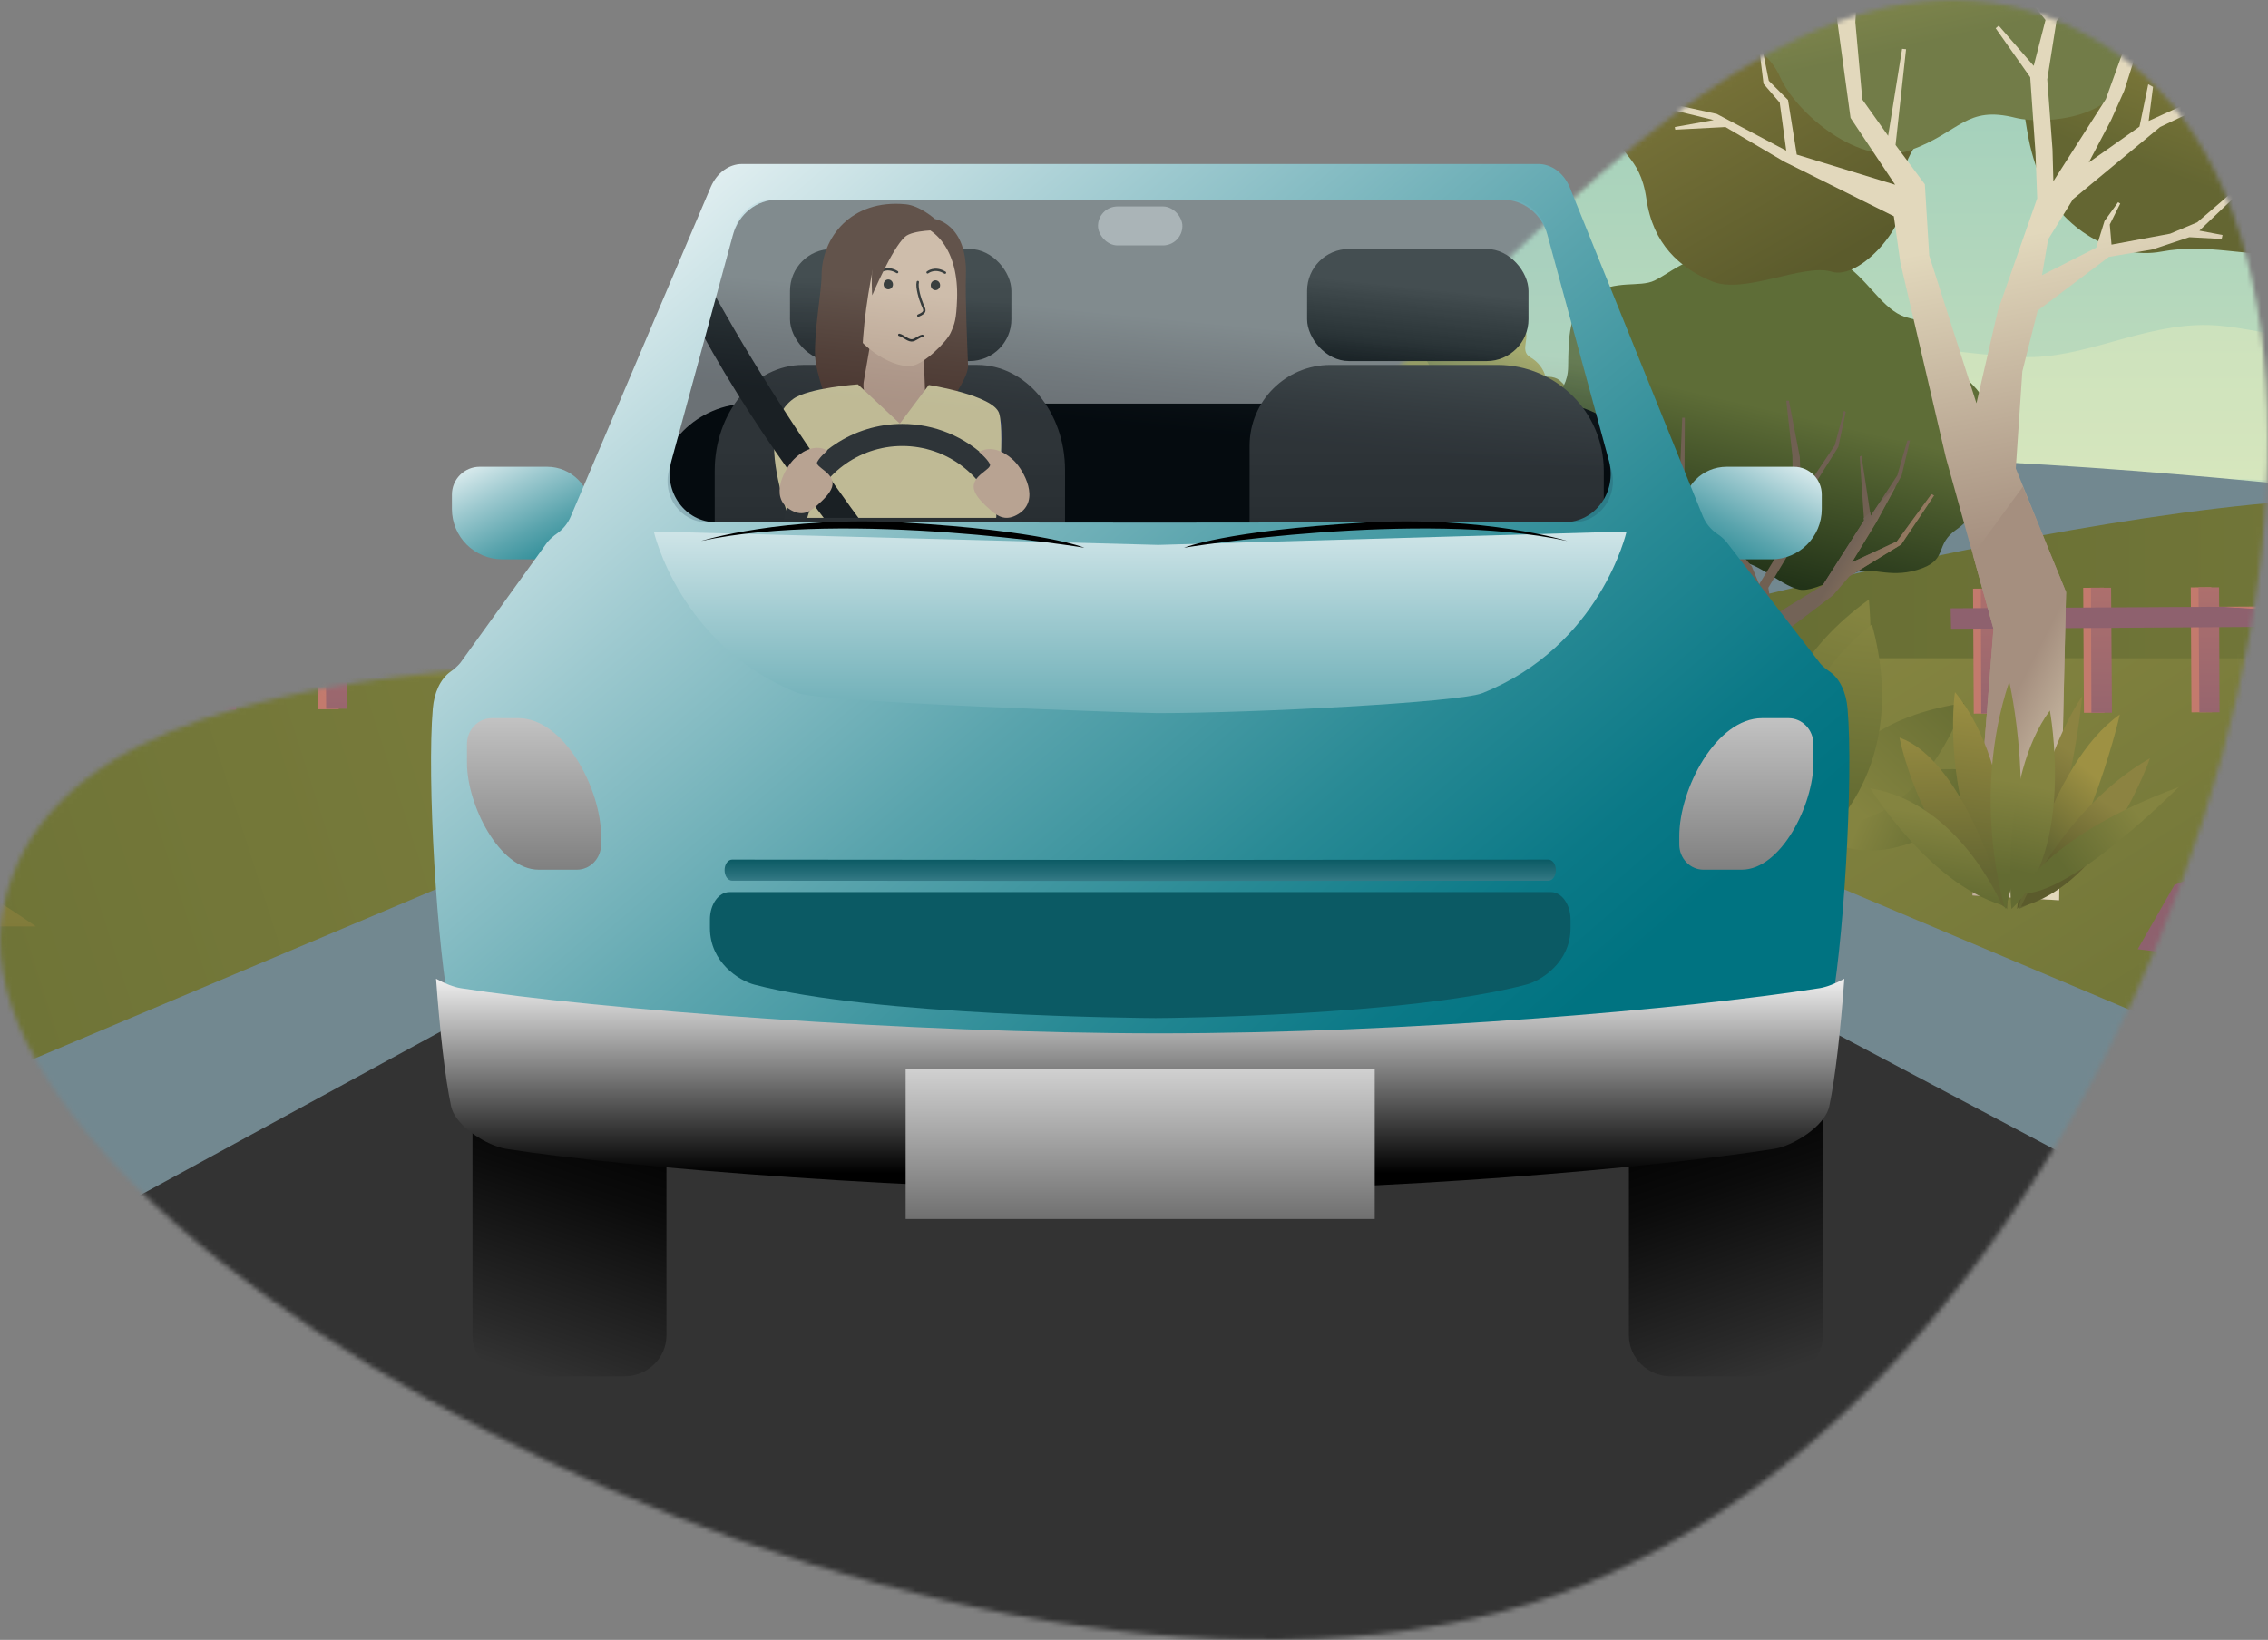 <?xml version="1.0" encoding="UTF-8"?>
<svg width="484px" height="350px" viewBox="0 0 484 350" version="1.1" xmlns="http://www.w3.org/2000/svg" xmlns:xlink="http://www.w3.org/1999/xlink">
    <rect x="0" y="0" width="484" height="350" fill="#808080" stroke="none"/>
    <!-- Generator: Sketch 53.2 (72643) - https://sketchapp.com -->
    <title>Driver Hero</title>
    <desc>Created with Sketch.</desc>
    <defs>
        <path d="M450.443,10.534 C527.732,61.378 463.647,287.085 338.466,338.011 C213.285,388.937 -14.568,265.592 0.733,193.585 C16.035,121.578 181.398,150.62 236.272,129.459 C291.145,108.297 373.154,-40.311 450.443,10.534 Z" id="path-1"></path>
        <linearGradient x1="50.002%" y1="86.656%" x2="50.002%" y2="-2.907%" id="linearGradient-3">
            <stop stop-color="#FDF6BE" offset="0.541%"></stop>
            <stop stop-color="#65B6BA" offset="100%"></stop>
        </linearGradient>
        <linearGradient x1="49.904%" y1="49.338%" x2="50.117%" y2="51.473%" id="linearGradient-4">
            <stop stop-color="#FDF6BE" offset="0.541%"></stop>
            <stop stop-color="#65B6BA" offset="100%"></stop>
        </linearGradient>
        <linearGradient x1="49.389%" y1="48.848%" x2="50.436%" y2="51.011%" id="linearGradient-5">
            <stop stop-color="#FDF6BE" offset="0.541%"></stop>
            <stop stop-color="#65B6BA" offset="100%"></stop>
        </linearGradient>
        <linearGradient x1="54.541%" y1="45.629%" x2="51.545%" y2="48.825%" id="linearGradient-6">
            <stop stop-color="#D4FFF2" offset="0.541%"></stop>
            <stop stop-color="#728890" offset="100%"></stop>
        </linearGradient>
        <linearGradient x1="0.009%" y1="49.997%" x2="100.012%" y2="49.997%" id="linearGradient-7">
            <stop stop-color="#636B32" offset="0.541%"></stop>
            <stop stop-color="#848440" offset="100%"></stop>
        </linearGradient>
        <linearGradient x1="25.394%" y1="47.305%" x2="115.605%" y2="35.175%" id="linearGradient-8">
            <stop stop-color="#636B32" offset="0.541%"></stop>
            <stop stop-color="#848440" offset="100%"></stop>
        </linearGradient>
        <linearGradient x1="58.17%" y1="50.104%" x2="11.972%" y2="19.271%" id="linearGradient-9">
            <stop stop-color="#636B32" offset="0.541%"></stop>
            <stop stop-color="#848440" offset="100%"></stop>
        </linearGradient>
        <linearGradient x1="-0.015%" y1="49.983%" x2="99.989%" y2="49.983%" id="linearGradient-10">
            <stop stop-color="#636B32" offset="0.541%"></stop>
            <stop stop-color="#848440" offset="100%"></stop>
        </linearGradient>
        <linearGradient x1="49.857%" y1="136.536%" x2="50.236%" y2="-98.951%" id="linearGradient-11">
            <stop stop-color="#8E616E" offset="0%"></stop>
            <stop stop-color="#C37A6D" offset="100%"></stop>
        </linearGradient>
        <linearGradient x1="49.86%" y1="138.079%" x2="50.238%" y2="-97.408%" id="linearGradient-12">
            <stop stop-color="#8E616E" offset="0%"></stop>
            <stop stop-color="#C37A6D" offset="100%"></stop>
        </linearGradient>
        <linearGradient x1="49.873%" y1="139.253%" x2="50.251%" y2="-96.235%" id="linearGradient-13">
            <stop stop-color="#8E616E" offset="0%"></stop>
            <stop stop-color="#C37A6D" offset="100%"></stop>
        </linearGradient>
        <linearGradient x1="49.716%" y1="50.143%" x2="50.801%" y2="49.613%" id="linearGradient-14">
            <stop stop-color="#8E616E" offset="0%"></stop>
            <stop stop-color="#C37A6D" offset="100%"></stop>
        </linearGradient>
        <linearGradient x1="49.847%" y1="142.018%" x2="50.226%" y2="-93.469%" id="linearGradient-15">
            <stop stop-color="#8E616E" offset="0%"></stop>
            <stop stop-color="#C37A6D" offset="100%"></stop>
        </linearGradient>
        <linearGradient x1="49.85%" y1="143.561%" x2="50.228%" y2="-91.926%" id="linearGradient-16">
            <stop stop-color="#8E616E" offset="0%"></stop>
            <stop stop-color="#C37A6D" offset="100%"></stop>
        </linearGradient>
        <linearGradient x1="49.863%" y1="144.735%" x2="50.241%" y2="-90.753%" id="linearGradient-17">
            <stop stop-color="#8E616E" offset="0%"></stop>
            <stop stop-color="#C37A6D" offset="100%"></stop>
        </linearGradient>
        <linearGradient x1="49.833%" y1="146.278%" x2="50.219%" y2="-89.21%" id="linearGradient-18">
            <stop stop-color="#8E616E" offset="0%"></stop>
            <stop stop-color="#C37A6D" offset="100%"></stop>
        </linearGradient>
        <linearGradient x1="49.702%" y1="50.143%" x2="50.787%" y2="49.613%" id="linearGradient-19">
            <stop stop-color="#8E616E" offset="0%"></stop>
            <stop stop-color="#C37A6D" offset="100%"></stop>
        </linearGradient>
        <linearGradient x1="5.05050505e-05%" y1="49.972%" x2="100.035%" y2="49.972%" id="linearGradient-20">
            <stop stop-color="#646632" offset="1.081%"></stop>
            <stop stop-color="#9E9143" offset="100%"></stop>
        </linearGradient>
        <linearGradient x1="50.007%" y1="198.162%" x2="50.007%" y2="2.054%" id="linearGradient-21">
            <stop stop-color="#646632" offset="1.081%"></stop>
            <stop stop-color="#9E9143" offset="100%"></stop>
        </linearGradient>
        <linearGradient x1="38.265%" y1="65.758%" x2="76.623%" y2="26.625%" id="linearGradient-22">
            <stop stop-color="#646632" offset="1.081%"></stop>
            <stop stop-color="#9E9143" offset="100%"></stop>
        </linearGradient>
        <linearGradient x1="48.675%" y1="80.695%" x2="51.473%" y2="7.688%" id="linearGradient-23">
            <stop stop-color="#5B5B2C" offset="1.081%"></stop>
            <stop stop-color="#8C8341" offset="100%"></stop>
        </linearGradient>
        <linearGradient x1="43.285%" y1="98.256%" x2="53.085%" y2="10.879%" id="linearGradient-24">
            <stop stop-color="#636B32" offset="0.541%"></stop>
            <stop stop-color="#848440" offset="100%"></stop>
        </linearGradient>
        <linearGradient x1="50.276%" y1="87.946%" x2="49.927%" y2="0.717%" id="linearGradient-25">
            <stop stop-color="#A58F7F" offset="0.541%"></stop>
            <stop stop-color="#E2D8BC" offset="100%"></stop>
        </linearGradient>
        <linearGradient x1="-18.779%" y1="151.357%" x2="55.416%" y2="45.986%" id="linearGradient-26">
            <stop stop-color="#636B32" offset="0.541%"></stop>
            <stop stop-color="#848440" offset="100%"></stop>
        </linearGradient>
        <linearGradient x1="25.374%" y1="78.974%" x2="69.988%" y2="20.884%" id="linearGradient-27">
            <stop stop-color="#727C48" offset="0.541%"></stop>
            <stop stop-color="#ADA759" offset="100%"></stop>
        </linearGradient>
        <linearGradient x1="46.272%" y1="86.304%" x2="54.463%" y2="-12.721%" id="linearGradient-28">
            <stop stop-color="#727C48" offset="0.541%"></stop>
            <stop stop-color="#ADA759" offset="100%"></stop>
        </linearGradient>
        <linearGradient x1="-14.949%" y1="50.058%" x2="174.595%" y2="50.058%" id="linearGradient-29">
            <stop stop-color="#A58F7F" offset="0.541%"></stop>
            <stop stop-color="#E2D8BC" offset="100%"></stop>
        </linearGradient>
        <linearGradient x1="37.921%" y1="65.589%" x2="75.953%" y2="27.187%" id="linearGradient-30">
            <stop stop-color="#646632" offset="1.081%"></stop>
            <stop stop-color="#9E9143" offset="100%"></stop>
        </linearGradient>
        <linearGradient x1="48.312%" y1="80.959%" x2="51.11%" y2="8.287%" id="linearGradient-31">
            <stop stop-color="#5B5B2C" offset="1.081%"></stop>
            <stop stop-color="#8C8341" offset="100%"></stop>
        </linearGradient>
        <linearGradient x1="43.348%" y1="97.668%" x2="53.086%" y2="10.557%" id="linearGradient-32">
            <stop stop-color="#636B32" offset="0.541%"></stop>
            <stop stop-color="#848440" offset="100%"></stop>
        </linearGradient>
        <linearGradient x1="50.28%" y1="87.948%" x2="49.932%" y2="0.699%" id="linearGradient-33">
            <stop stop-color="#A58F7F" offset="0.541%"></stop>
            <stop stop-color="#E2D8BC" offset="100%"></stop>
        </linearGradient>
        <linearGradient x1="-18.999%" y1="152.507%" x2="55.336%" y2="46.696%" id="linearGradient-34">
            <stop stop-color="#636B32" offset="0.541%"></stop>
            <stop stop-color="#848440" offset="100%"></stop>
        </linearGradient>
        <linearGradient x1="25.599%" y1="78.794%" x2="70.078%" y2="21.333%" id="linearGradient-35">
            <stop stop-color="#727C48" offset="0.541%"></stop>
            <stop stop-color="#ADA759" offset="100%"></stop>
        </linearGradient>
        <linearGradient x1="46.156%" y1="85.972%" x2="54.35%" y2="-13.225%" id="linearGradient-36">
            <stop stop-color="#727C48" offset="0.541%"></stop>
            <stop stop-color="#ADA759" offset="100%"></stop>
        </linearGradient>
        <linearGradient x1="-14.69%" y1="49.988%" x2="173.545%" y2="49.988%" id="linearGradient-37">
            <stop stop-color="#A58F7F" offset="0.541%"></stop>
            <stop stop-color="#E2D8BC" offset="100%"></stop>
        </linearGradient>
        <linearGradient x1="50.054%" y1="55.479%" x2="64.063%" y2="41.331%" id="linearGradient-38">
            <stop stop-color="#8E616E" offset="0%"></stop>
            <stop stop-color="#C37A6D" offset="100%"></stop>
        </linearGradient>
        <linearGradient x1="41.007%" y1="59.335%" x2="80.859%" y2="18.641%" id="linearGradient-39">
            <stop stop-color="#8E616E" offset="0%"></stop>
            <stop stop-color="#C37A6D" offset="100%"></stop>
        </linearGradient>
        <linearGradient x1="43.535%" y1="55.099%" x2="68.919%" y2="35.112%" id="linearGradient-40">
            <stop stop-color="#8E616E" offset="0%"></stop>
            <stop stop-color="#C37A6D" offset="100%"></stop>
        </linearGradient>
        <linearGradient x1="37.49%" y1="91.437%" x2="51.775%" y2="46.844%" id="linearGradient-41">
            <stop stop-color="#223318" offset="0%"></stop>
            <stop stop-color="#5E6D37" offset="100%"></stop>
        </linearGradient>
        <linearGradient x1="38.674%" y1="42.463%" x2="82.533%" y2="77.807%" id="linearGradient-42">
            <stop stop-color="#736357" offset="1.081%"></stop>
            <stop stop-color="#C69C6D" offset="100%"></stop>
        </linearGradient>
        <linearGradient x1="38.117%" y1="65.564%" x2="76.325%" y2="26.768%" id="linearGradient-43">
            <stop stop-color="#646632" offset="1.081%"></stop>
            <stop stop-color="#9E9143" offset="100%"></stop>
        </linearGradient>
        <linearGradient x1="50.263%" y1="87.899%" x2="49.915%" y2="0.697%" id="linearGradient-44">
            <stop stop-color="#A58F7F" offset="0.541%"></stop>
            <stop stop-color="#E2D8BC" offset="100%"></stop>
        </linearGradient>
        <linearGradient x1="-18.93%" y1="151.691%" x2="55.363%" y2="46.304%" id="linearGradient-45">
            <stop stop-color="#636B32" offset="0.541%"></stop>
            <stop stop-color="#848440" offset="100%"></stop>
        </linearGradient>
        <linearGradient x1="73.812%" y1="88.121%" x2="13.769%" y2="-15.071%" id="linearGradient-46">
            <stop stop-color="#5B5B2C" offset="1.081%"></stop>
            <stop stop-color="#8C8341" offset="100%"></stop>
        </linearGradient>
        <linearGradient x1="41.794%" y1="76.075%" x2="68.33%" y2="6.818%" id="linearGradient-47">
            <stop stop-color="#646632" offset="1.081%"></stop>
            <stop stop-color="#9E9143" offset="100%"></stop>
        </linearGradient>
        <linearGradient x1="56.116%" y1="68.64%" x2="39.766%" y2="4.871%" id="linearGradient-48">
            <stop stop-color="#727C48" offset="0.541%"></stop>
            <stop stop-color="#ADA759" offset="100%"></stop>
        </linearGradient>
        <linearGradient x1="55.474%" y1="64.826%" x2="51.841%" y2="34.541%" id="linearGradient-49">
            <stop stop-color="#A58F7F" offset="0.541%"></stop>
            <stop stop-color="#E2D8BC" offset="100%"></stop>
        </linearGradient>
        <linearGradient x1="48.439%" y1="48.531%" x2="72.939%" y2="103.482%" id="linearGradient-50">
            <stop stop-color="#A58F7F" offset="0.541%"></stop>
            <stop stop-color="#E2D8BC" offset="100%"></stop>
        </linearGradient>
        <linearGradient x1="0.019%" y1="50.029%" x2="99.856%" y2="50.029%" id="linearGradient-51">
            <stop stop-color="#636B32" offset="0.541%"></stop>
            <stop stop-color="#848440" offset="100%"></stop>
        </linearGradient>
        <linearGradient x1="47.659%" y1="-26.459%" x2="50.822%" y2="82.196%" id="linearGradient-52">
            <stop stop-color="#636B32" offset="0.541%"></stop>
            <stop stop-color="#848440" offset="100%"></stop>
        </linearGradient>
        <linearGradient x1="44.048%" y1="84.963%" x2="61.143%" y2="2.584%" id="linearGradient-53">
            <stop stop-color="#636B32" offset="0.541%"></stop>
            <stop stop-color="#848440" offset="100%"></stop>
        </linearGradient>
        <linearGradient x1="74.221%" y1="57.156%" x2="24.801%" y2="40.872%" id="linearGradient-54">
            <stop stop-color="#636B32" offset="0.541%"></stop>
            <stop stop-color="#848440" offset="100%"></stop>
        </linearGradient>
        <linearGradient x1="110.571%" y1="-10.927%" x2="23.001%" y2="74.262%" id="linearGradient-55">
            <stop stop-color="#636B32" offset="0.541%"></stop>
            <stop stop-color="#848440" offset="100%"></stop>
        </linearGradient>
        <linearGradient x1="47.327%" y1="85.102%" x2="53.905%" y2="-0.463%" id="linearGradient-56">
            <stop stop-color="#636B32" offset="0.541%"></stop>
            <stop stop-color="#848440" offset="100%"></stop>
        </linearGradient>
        <linearGradient x1="48.511%" y1="82.959%" x2="52.407%" y2="-1.783%" id="linearGradient-57">
            <stop stop-color="#646632" offset="1.081%"></stop>
            <stop stop-color="#9E9143" offset="100%"></stop>
        </linearGradient>
        <linearGradient x1="50.43%" y1="81.657%" x2="48.919%" y2="-18.116%" id="linearGradient-58">
            <stop stop-color="#646632" offset="1.081%"></stop>
            <stop stop-color="#9E9143" offset="100%"></stop>
        </linearGradient>
        <linearGradient x1="48.649%" y1="85.437%" x2="50.344%" y2="43.306%" id="linearGradient-59">
            <stop stop-color="#636B32" offset="0.541%"></stop>
            <stop stop-color="#848440" offset="100%"></stop>
        </linearGradient>
        <linearGradient x1="44.774%" y1="77.798%" x2="55.692%" y2="20.789%" id="linearGradient-60">
            <stop stop-color="#5B5B2C" offset="1.081%"></stop>
            <stop stop-color="#8C8341" offset="100%"></stop>
        </linearGradient>
        <linearGradient x1="39.903%" y1="74.912%" x2="61.259%" y2="25.468%" id="linearGradient-61">
            <stop stop-color="#646632" offset="1.081%"></stop>
            <stop stop-color="#9E9143" offset="100%"></stop>
        </linearGradient>
        <linearGradient x1="43.25%" y1="92.27%" x2="54.544%" y2="23.265%" id="linearGradient-62">
            <stop stop-color="#636B32" offset="0.541%"></stop>
            <stop stop-color="#848440" offset="100%"></stop>
        </linearGradient>
        <linearGradient x1="47.576%" y1="83.34%" x2="51.05%" y2="38.412%" id="linearGradient-63">
            <stop stop-color="#636B32" offset="0.541%"></stop>
            <stop stop-color="#848440" offset="100%"></stop>
        </linearGradient>
        <linearGradient x1="34.574%" y1="80.944%" x2="63.497%" y2="28.729%" id="linearGradient-64">
            <stop stop-color="#5B5B2C" offset="1.081%"></stop>
            <stop stop-color="#8C8341" offset="100%"></stop>
        </linearGradient>
        <linearGradient x1="23.06%" y1="63.434%" x2="79.097%" y2="33.062%" id="linearGradient-65">
            <stop stop-color="#636B32" offset="0.541%"></stop>
            <stop stop-color="#848440" offset="100%"></stop>
        </linearGradient>
        <linearGradient x1="50.786%" y1="61.201%" x2="48.285%" y2="29.837%" id="linearGradient-66">
            <stop stop-color="#333333" offset="0%"></stop>
            <stop stop-color="#292929" offset="16%"></stop>
            <stop stop-color="#0B0B0B" offset="70%"></stop>
            <stop stop-color="#000000" offset="100%"></stop>
        </linearGradient>
        <linearGradient x1="50.002%" y1="-8.743%" x2="50.002%" y2="322.485%" id="linearGradient-67">
            <stop stop-color="#333333" offset="0%"></stop>
            <stop stop-color="#292929" offset="16%"></stop>
            <stop stop-color="#0B0B0B" offset="70%"></stop>
            <stop stop-color="#000000" offset="100%"></stop>
        </linearGradient>
        <linearGradient x1="49.998%" y1="-8.743%" x2="49.998%" y2="322.485%" id="linearGradient-68">
            <stop stop-color="#333333" offset="0%"></stop>
            <stop stop-color="#292929" offset="16%"></stop>
            <stop stop-color="#0B0B0B" offset="70%"></stop>
            <stop stop-color="#000000" offset="100%"></stop>
        </linearGradient>
        <linearGradient x1="50.004%" y1="23.984%" x2="50.004%" y2="295.251%" id="linearGradient-69">
            <stop stop-color="#333333" offset="0%"></stop>
            <stop stop-color="#292929" offset="16%"></stop>
            <stop stop-color="#0B0B0B" offset="70%"></stop>
            <stop stop-color="#000000" offset="100%"></stop>
        </linearGradient>
        <linearGradient x1="53.029%" y1="35.233%" x2="35.665%" y2="119.82%" id="linearGradient-70">
            <stop stop-color="#333333" offset="0%"></stop>
            <stop stop-color="#292929" offset="16%"></stop>
            <stop stop-color="#0B0B0B" offset="70%"></stop>
            <stop stop-color="#000000" offset="100%"></stop>
        </linearGradient>
        <linearGradient x1="50%" y1="22.404%" x2="50%" y2="196.821%" id="linearGradient-71">
            <stop stop-color="#333333" offset="0%"></stop>
            <stop stop-color="#292929" offset="16%"></stop>
            <stop stop-color="#0B0B0B" offset="70%"></stop>
            <stop stop-color="#000000" offset="100%"></stop>
        </linearGradient>
        <linearGradient x1="50%" y1="22.407%" x2="50%" y2="196.817%" id="linearGradient-72">
            <stop stop-color="#333333" offset="0%"></stop>
            <stop stop-color="#292929" offset="16%"></stop>
            <stop stop-color="#0B0B0B" offset="70%"></stop>
            <stop stop-color="#000000" offset="100%"></stop>
        </linearGradient>
        <linearGradient x1="50.001%" y1="22.397%" x2="50.001%" y2="196.761%" id="linearGradient-73">
            <stop stop-color="#333333" offset="0%"></stop>
            <stop stop-color="#292929" offset="16%"></stop>
            <stop stop-color="#0B0B0B" offset="70%"></stop>
            <stop stop-color="#000000" offset="100%"></stop>
        </linearGradient>
        <linearGradient x1="-1.698%" y1="-17.082%" x2="112.308%" y2="128.17%" id="linearGradient-74">
            <stop stop-color="#FFFFFF" offset="0%"></stop>
            <stop stop-color="#F2F8F9" offset="4%"></stop>
            <stop stop-color="#9DC9CF" offset="32%"></stop>
            <stop stop-color="#5AA4AD" offset="56%"></stop>
            <stop stop-color="#298A95" offset="76%"></stop>
            <stop stop-color="#0B7987" offset="91%"></stop>
            <stop stop-color="#007381" offset="100%"></stop>
        </linearGradient>
        <linearGradient x1="-1.699%" y1="117.135%" x2="112.309%" y2="-28.199%" id="linearGradient-75">
            <stop stop-color="#FFFFFF" offset="0%"></stop>
            <stop stop-color="#F2F8F9" offset="4%"></stop>
            <stop stop-color="#9DC9CF" offset="32%"></stop>
            <stop stop-color="#5AA4AD" offset="56%"></stop>
            <stop stop-color="#298A95" offset="76%"></stop>
            <stop stop-color="#0B7987" offset="91%"></stop>
            <stop stop-color="#007381" offset="100%"></stop>
        </linearGradient>
        <linearGradient x1="42.401%" y1="102.172%" x2="53.188%" y2="33.462%" id="linearGradient-76">
            <stop stop-color="#333333" offset="0%"></stop>
            <stop stop-color="#292929" offset="16%"></stop>
            <stop stop-color="#0B0B0B" offset="70%"></stop>
            <stop stop-color="#000000" offset="100%"></stop>
        </linearGradient>
        <linearGradient x1="57.599%" y1="102.172%" x2="46.809%" y2="33.462%" id="linearGradient-77">
            <stop stop-color="#333333" offset="0%"></stop>
            <stop stop-color="#292929" offset="16%"></stop>
            <stop stop-color="#0B0B0B" offset="70%"></stop>
            <stop stop-color="#000000" offset="100%"></stop>
        </linearGradient>
        <linearGradient x1="-4.102%" y1="13.842%" x2="85.711%" y2="83.33%" id="linearGradient-78">
            <stop stop-color="#FFFFFF" offset="0%"></stop>
            <stop stop-color="#F2F8F9" offset="4%"></stop>
            <stop stop-color="#9DC9CF" offset="32%"></stop>
            <stop stop-color="#5AA4AD" offset="56%"></stop>
            <stop stop-color="#298A95" offset="76%"></stop>
            <stop stop-color="#0B7987" offset="91%"></stop>
            <stop stop-color="#007381" offset="100%"></stop>
        </linearGradient>
        <linearGradient x1="54.946%" y1="37.26%" x2="45.786%" y2="68.867%" id="linearGradient-79">
            <stop stop-color="#87B9C9" offset="0%"></stop>
            <stop stop-color="#6490A2" offset="26%"></stop>
            <stop stop-color="#3B6074" offset="59%"></stop>
            <stop stop-color="#224258" offset="85%"></stop>
            <stop stop-color="#18374D" offset="100%"></stop>
        </linearGradient>
        <linearGradient x1="50%" y1="-92.044%" x2="50%" y2="293.101%" id="linearGradient-80">
            <stop stop-color="#FFFFFF" offset="0%"></stop>
            <stop stop-color="#000000" offset="100%"></stop>
        </linearGradient>
        <linearGradient x1="49.999%" y1="-46.002%" x2="49.999%" y2="251.033%" id="linearGradient-81">
            <stop stop-color="#FFFFFF" offset="0%"></stop>
            <stop stop-color="#F2F8F9" offset="4%"></stop>
            <stop stop-color="#9DC9CF" offset="32%"></stop>
            <stop stop-color="#5AA4AD" offset="56%"></stop>
            <stop stop-color="#298A95" offset="76%"></stop>
            <stop stop-color="#0B7987" offset="91%"></stop>
            <stop stop-color="#007381" offset="100%"></stop>
        </linearGradient>
        <linearGradient x1="49.994%" y1="257.574%" x2="49.994%" y2="-41.838%" id="linearGradient-82">
            <stop stop-color="#87B9C9" offset="0%"></stop>
            <stop stop-color="#5996A4" offset="28%"></stop>
            <stop stop-color="#29717C" offset="61%"></stop>
            <stop stop-color="#0B5A64" offset="86%"></stop>
            <stop stop-color="#00515B" offset="100%"></stop>
        </linearGradient>
        <linearGradient x1="49.999%" y1="-5.91%" x2="49.999%" y2="91.494%" id="linearGradient-83">
            <stop stop-color="#FFFFFF" offset="0%"></stop>
            <stop stop-color="#000000" offset="100%"></stop>
        </linearGradient>
        <linearGradient x1="50%" y1="-48.19%" x2="50%" y2="215.896%" id="linearGradient-84">
            <stop stop-color="#FFFFFF" offset="0%"></stop>
            <stop stop-color="#000000" offset="100%"></stop>
        </linearGradient>
    </defs>
    <g id="Page-1" stroke="none" stroke-width="1" fill="none" fill-rule="evenodd">
        <g id="Images" transform="translate(-173, -2634)">
            <g id="Driver-Hero" transform="translate(173, 2634)">
                <g id="Group-12">
                    <mask id="mask-2" fill="white">
                        <use xlink:href="#path-1"></use>
                    </mask>
                    <g id="Mask"></g>
                    <g mask="url(#mask-2)" id="Layer_2">
                        <g transform="translate(-278, -124)">
                            <g>
                                <g id="Group" fill-rule="nonzero">
                                    <g>
                                        <rect id="Rectangle" fill="url(#linearGradient-3)" x="58.774" y="0.746" width="931.05" height="425.187"></rect>
                                        <path d="M127.716,214.179 C127.716,214.179 150.853,211.101 180.706,207.183 C185.837,206.53 191.061,203.918 196.565,203.172 C204.495,202.146 212.798,203.078 221.008,202.052 C228.471,201.119 260.377,197.295 268.213,196.455 C293.869,193.563 301.052,188.06 319.99,184.981 C330.159,183.302 337.249,193.563 375.312,189.646 C382.309,188.899 405.165,195.336 412.162,195.429 C418.319,195.522 424.383,195.522 430.354,195.522 C437.631,195.522 445.467,197.761 452.184,197.761 C482.411,197.668 498.923,198.787 498.923,198.787 C498.923,198.787 477.56,199.627 446.12,202.239 C437.817,202.892 429.235,204.757 419.626,205.504 C408.804,206.343 391.358,203.731 381.096,204.571 C362.811,206.157 346.858,209.608 335.383,210.261 C326.707,210.728 312.713,208.955 298.253,209.888 C285.939,210.634 273.718,214.179 259.724,214.739 C245.17,215.299 232.016,211.94 217.556,212.034 C210.279,212.034 203.469,213.619 196.565,213.713 C191.248,213.806 185.744,212.407 180.706,212.5 C150.293,213.153 127.716,214.179 127.716,214.179 Z" id="Path" fill="url(#linearGradient-4)"></path>
                                        <path d="M477.746,134.142 C477.746,134.142 496.498,131.53 520.754,128.358 C524.952,127.799 529.15,125.653 533.628,125 C540.065,124.16 546.782,124.907 553.406,124.067 C559.47,123.321 565.534,120.896 571.318,120.243 C578.408,119.403 585.218,120.149 591.562,119.403 C612.366,116.978 614.885,110.728 626.919,110.634 C635.782,110.541 649.869,116.978 665.356,117.631 C673.659,118.004 682.428,115.112 691.197,115.299 C696.888,115.392 702.672,118.563 708.27,118.657 C713.308,118.75 718.159,118.75 723.01,118.75 C728.981,118.75 735.231,120.616 740.735,120.616 C765.271,120.522 778.612,121.455 778.612,121.455 C778.612,121.455 761.353,122.108 735.791,124.347 C729.074,124.907 722.077,126.399 714.334,127.052 C705.564,127.799 691.384,125.56 683.174,126.306 C668.341,127.612 655.373,130.504 646.044,130.97 C638.954,131.343 627.666,129.851 615.911,130.597 C605.929,131.25 595.947,134.142 584.752,134.608 C572.997,135.075 562.268,132.276 550.514,132.369 C544.636,132.369 539.039,133.675 533.441,133.769 C529.15,133.862 524.672,132.649 520.567,132.743 C496.125,133.302 477.746,134.142 477.746,134.142 Z" id="Path" fill="url(#linearGradient-5)"></path>
                                        <path d="M414.588,238.246 C414.588,238.246 429.235,231.81 454.05,227.705 C462.353,226.306 473.828,228.358 483.53,226.679 C490.247,225.56 497.058,221.269 504.148,220.056 C514.503,218.377 525.325,219.869 535.96,218.19 C545.663,216.698 567.213,210.728 576.635,209.235 C588.017,207.463 596.413,210.448 606.582,208.955 C639.887,204.198 640.167,193.937 659.385,193.657 C673.659,193.47 684.387,198.974 709.296,200.187 C722.543,200.84 735.231,193.004 749.411,193.377 C758.554,193.563 778.332,199.347 787.474,199.44 C795.497,199.534 807.066,197.575 814.809,197.575 C824.325,197.575 842.61,203.918 851.286,203.918 C862.387,203.825 868.918,207.369 876.381,208.116 C895.413,209.981 906.141,210.448 906.141,210.448 C906.141,210.448 892.707,213.806 872.836,216.511 C866.212,217.444 859.029,220.243 851.192,221.082 C844.289,221.828 835.799,218.563 828.336,219.31 C817.608,220.429 806.319,225.746 793.911,226.959 C779.918,228.358 754.636,225.093 741.388,226.586 C717.599,229.198 698.474,234.422 683.547,235.448 C672.259,236.194 655.28,229.384 636.529,230.877 C620.482,232.183 604.53,237.966 586.431,238.899 C567.493,239.832 550.327,234.328 531.575,234.422 C522.153,234.515 513.197,237.034 504.241,237.22 C497.337,237.313 490.061,235.075 483.624,235.261 C443.975,236.567 414.588,238.246 414.588,238.246 Z" id="Path" fill="#FDF6BE" opacity="0.3"></path>
                                        <path d="M51.963,264.552 C51.963,264.552 248.715,232.556 352.176,230.69 C460.021,228.731 866.772,275.933 866.772,275.933 L866.399,425.933 L118.387,425.933 L51.963,264.552 Z" id="Path" fill="url(#linearGradient-6)"></path>
                                        <path d="M867.145,241.325 C867.145,241.325 770.589,223.134 667.128,221.269 C559.283,219.31 118.76,276.026 118.76,276.026 L0.187,470.336 L1042.347,470.336 L867.145,241.325 Z" id="Path" fill="#728890"></path>
                                    </g>
                                    <path d="M981.428,265.019 L601.078,265.019 C601.078,265.019 728.794,227.612 792.605,230.317 C929.557,236.007 981.428,265.019 981.428,265.019 Z" id="Path" fill="url(#linearGradient-7)"></path>
                                    <polygon id="Path" fill="url(#linearGradient-8)" points="0.093 470.243 488.008 264.459 51.963 264.552"></polygon>
                                    <polygon id="Path" fill="url(#linearGradient-9)" points="1042.347 470.243 554.525 264.459 990.57 264.552"></polygon>
                                    <path d="M453.957,268.843 L73.607,268.843 C73.607,268.843 218.116,220.336 279.968,236.474 C341.82,252.612 453.957,268.843 453.957,268.843 Z" id="Path" fill="url(#linearGradient-10)"></path>
                                    <polygon id="Path" fill="#333333" points="963.236 500 85.828 500 518.421 264.459"></polygon>
                                    <g transform="translate(694.089, 248.134)">
                                        <g transform="translate(4.665, 0)" fill="#C37A6D" id="Rectangle">
                                            <polygon transform="translate(2.572, 14.833) rotate(-0.336) translate(-2.572, -14.833) " points="0.379 1.494 4.764 1.494 4.764 28.173 0.379 28.173"></polygon>
                                            <polygon transform="translate(26.081, 14.647) rotate(-0.336) translate(-26.081, -14.647) " points="23.889 1.307 28.274 1.307 28.274 27.987 23.889 27.987"></polygon>
                                            <polygon transform="translate(49.032, 14.554) rotate(-0.336) translate(-49.032, -14.554) " points="46.839 1.214 51.224 1.214 51.224 27.893 46.839 27.893"></polygon>
                                        </g>
                                        <g id="Path">
                                            <polygon fill="url(#linearGradient-11)" points="11.102 28.078 6.717 28.172 6.624 1.493 10.915 1.493"></polygon>
                                            <polygon fill="url(#linearGradient-12)" points="34.611 27.985 30.226 27.985 30.133 1.306 34.425 1.306"></polygon>
                                            <polygon fill="url(#linearGradient-13)" points="57.561 27.892 53.269 27.892 53.083 1.213 57.468 1.213"></polygon>
                                            <polygon fill="url(#linearGradient-14)" points="0.28 10.075 0.187 5.69 179.773 4.664 179.773 8.955"></polygon>
                                        </g>
                                    </g>
                                    <g transform="translate(176.321, 248.134)">
                                        <g transform="translate(4.665, 0)" fill="#C37A6D" id="Rectangle">
                                            <polygon transform="translate(97.069, 14.274) rotate(-0.336) translate(-97.069, -14.274) " points="94.876 0.934 99.261 0.934 99.261 27.613 94.876 27.613"></polygon>
                                            <polygon transform="translate(120.579, 14.18) rotate(-0.336) translate(-120.579, -14.18) " points="118.387 0.841 122.771 0.841 122.771 27.52 118.387 27.52"></polygon>
                                            <polygon transform="translate(143.529, 13.994) rotate(-0.336) translate(-143.529, -13.994) " points="141.336 0.654 145.721 0.654 145.721 27.334 141.336 27.334"></polygon>
                                            <polygon transform="translate(167.039, 13.901) rotate(-0.336) translate(-167.039, -13.901) " points="164.847 0.561 169.231 0.561 169.231 27.241 164.847 27.241"></polygon>
                                        </g>
                                        <g id="Path">
                                            <polygon fill="url(#linearGradient-15)" points="105.606 27.612 101.221 27.612 101.128 0.933 105.419 0.933"></polygon>
                                            <polygon fill="url(#linearGradient-16)" points="129.116 27.425 124.824 27.425 124.638 0.84 129.022 0.746"></polygon>
                                            <polygon fill="url(#linearGradient-17)" points="152.065 27.332 147.774 27.332 147.587 0.653 151.972 0.653"></polygon>
                                            <polygon fill="url(#linearGradient-18)" points="175.668 27.146 171.283 27.146 171.097 0.56 175.481 0.466"></polygon>
                                            <polygon fill="url(#linearGradient-19)" points="0.373 10.075 0.373 5.69 179.866 4.664 179.959 8.955"></polygon>
                                        </g>
                                    </g>
                                    <path d="M741.015,327.146 C741.015,327.146 750.158,324.44 760.326,320.243 C770.402,316.045 774.32,309.049 781.597,309.422 C795.871,310.075 799.042,296.082 810.051,295.243 C820.5,294.403 822.179,296.642 826.004,295.336 C829.456,294.216 828.989,289.272 839.811,288.899 C851.472,288.526 852.499,295.896 866.119,296.922 C879.74,297.948 875.448,303.172 889.722,302.985 C909.313,302.705 925.732,327.146 925.732,327.146 L837.758,327.146 L741.015,327.146 Z" id="Path" fill="url(#linearGradient-20)"></path>
                                    <path d="M64.278,321.735 L285.659,321.735 C285.659,321.735 257.298,301.586 241.159,300.653 C225.019,299.72 216.903,271.642 199.364,271.642 C181.825,271.642 172.776,278.265 162.234,269.31 C151.785,260.261 124.171,258.862 116.614,269.776 C109.058,280.69 107.565,275.933 96.184,285.448 C84.802,294.963 91.426,302.052 83.309,304.011 C75.193,305.877 64.278,321.735 64.278,321.735 Z" id="Path" fill="url(#linearGradient-21)"></path>
                                    <g transform="translate(382.496, 172.575)" id="Path">
                                        <g>
                                            <path d="M52.15,23.134 C46.832,23.881 47.859,26.493 43.287,28.078 C38.25,29.757 35.358,33.022 36.197,35.821 C37.037,38.619 38.996,39.925 38.436,42.724 C37.876,45.522 42.261,50.466 44.78,49.72 C47.299,48.974 52.43,51.772 55.322,50.56 C58.214,49.347 60.826,48.321 61.386,44.31 C61.946,40.299 63.625,39.552 64.371,36.381 C65.118,33.209 63.065,31.25 60.08,28.451 C57.188,25.56 55.415,22.761 52.15,23.134 Z" fill="url(#linearGradient-22)"></path>
                                            <path d="M31.159,27.239 C25.842,27.985 26.868,30.597 22.297,32.183 C17.259,33.862 14.46,36.007 15.3,38.806 C16.139,41.604 18.099,41.045 16.419,45.522 C15.486,48.134 20.058,52.892 26.215,51.959 C31.812,51.119 31.533,53.078 34.611,52.985 C37.597,52.799 39.649,51.399 40.209,47.388 C40.768,43.377 42.821,43.657 43.474,40.392 C44.127,37.22 42.821,34.795 39.836,31.996 C36.85,29.198 34.425,26.772 31.159,27.239 Z" fill="url(#linearGradient-23)"></path>
                                            <path d="M27.614,24.44 C29.667,26.679 32.279,29.104 31.253,31.716 C30.226,34.328 28.734,35.261 29.107,39.739 C29.573,44.59 24.256,50.466 16.326,47.201 C12.408,45.616 10.075,47.388 7.183,47.015 C4.291,46.642 1.773,42.631 1.679,40.112 C1.586,37.593 4.105,36.94 2.146,33.116 C-0.187,28.731 -0.187,24.16 4.198,22.948 C8.583,21.735 7.277,18.937 12.408,17.351 C17.539,15.765 20.897,16.231 22.763,17.724 C26.961,20.989 25.562,22.201 27.614,24.44 Z" fill="url(#linearGradient-24)"></path>
                                            <polygon fill="url(#linearGradient-25)" points="40.675 110.354 39.649 91.138 41.142 81.903 44.687 64.272 47.392 53.638 54.389 43.47 58.307 41.604 61.106 40.858 63.998 38.806 63.811 38.526 60.919 40.392 58.121 41.045 54.202 42.444 54.855 37.966 56.348 36.381 57.094 32.743 56.815 32.556 55.882 36.101 54.576 37.313 53.269 34.888 52.99 34.981 54.202 37.78 53.269 42.817 45.993 51.772 43.94 44.216 47.672 36.94 48.605 28.545 51.87 26.586 57.561 21.735 57.374 21.455 51.497 25.84 48.325 27.332 47.672 22.388 49.538 18.657 49.165 18.377 47.112 21.828 43.101 17.071 42.728 17.351 46.646 22.948 46.926 29.104 46.459 34.701 41.981 43.657 43.754 55.597 41.981 62.78 37.503 81.437 37.223 70.989 35.544 63.806 30.04 52.332 31.812 44.403 36.57 40.951 40.115 40.485 40.022 40.205 37.13 40.392 39.649 38.526 41.328 35.261 41.048 35.168 39.276 38.06 35.917 40.392 32.372 41.884 33.025 38.993 35.824 32.556 34.984 28.172 38.156 22.761 40.022 18.004 39.649 17.91 37.317 22.108 33.958 26.866 30.413 22.948 25.935 19.683 25.842 19.963 29.853 23.321 33.119 27.612 34.238 32.743 31.533 38.713 27.801 49.534 26.215 46.082 25.842 36.194 23.509 32.743 20.244 29.478 20.804 25.373 20.338 20.522 20.058 20.522 20.058 25.373 19.685 28.638 16.886 27.052 14.087 23.787 13.807 23.881 16.513 27.425 19.125 29.478 22.763 33.862 18.005 33.116 16.046 32.276 16.046 32.649 17.819 33.675 23.043 34.888 24.256 37.873 24.536 44.31 19.591 40.485 13.807 38.246 12.314 36.567 8.676 33.489 8.49 33.675 11.568 36.567 12.408 37.966 7.836 37.127 5.691 35.634 5.318 35.728 7.65 37.873 13.061 38.899 18.845 41.231 24.442 46.828 27.428 54.198 29.853 61.007 32.839 68.47 33.212 74.907 34.238 88.993 33.772 110.354"></polygon>
                                            <path d="M68.01,25.093 C69.596,26.866 71.648,28.731 70.808,30.877 C69.969,32.929 68.849,33.675 69.129,37.22 C69.502,41.045 66.983,44.683 60.826,42.071 C57.747,40.858 54.202,43.19 51.87,42.91 C49.538,42.631 47.672,39.459 47.579,37.5 C47.485,35.541 49.538,34.981 47.952,31.996 C46.086,28.545 46.086,24.907 49.538,23.974 C52.99,23.041 51.963,20.802 55.975,19.59 C59.986,18.377 62.692,18.563 64.278,19.776 C67.45,22.295 66.33,23.228 68.01,25.093 Z" fill="url(#linearGradient-26)"></path>
                                            <path d="M41.981,1.586 C36.757,2.052 34.891,-0.653 29.947,2.425 C25.002,5.504 27.521,5.504 23.043,8.769 C18.192,12.22 19.405,15.672 21.177,19.963 C22.856,24.254 21.83,25.84 22.017,29.757 C22.203,33.675 29.947,34.049 32.652,33.396 C37.037,32.276 37.597,35.261 41.981,36.94 C46.366,38.619 51.124,33.769 52.523,30.597 C53.923,27.425 57.188,28.078 59.427,24.44 C61.386,21.269 60.546,15.765 55.508,12.78 C51.777,10.634 55.975,6.25 53.176,3.638 C49.818,0.373 45.153,1.306 41.981,1.586 Z" fill="url(#linearGradient-27)"></path>
                                            <path d="M25.748,17.537 C27.614,19.59 29.853,21.642 28.92,23.974 C27.987,26.306 26.681,27.146 27.055,31.063 C27.521,35.354 24.629,39.459 17.725,36.567 C14.274,35.168 10.262,37.873 7.65,37.5 C5.038,37.127 2.892,33.582 2.799,31.343 C2.705,29.104 4.944,28.545 3.172,25.187 C1.119,21.362 1.119,17.257 4.944,16.138 C8.769,15.019 7.65,12.593 12.221,11.194 C16.792,9.795 19.778,10.261 21.457,11.567 C25.189,14.459 23.976,15.578 25.748,17.537 Z" fill="url(#linearGradient-28)"></path>
                                        </g>
                                        <polygon fill="url(#linearGradient-29)" points="40.955 66.884 37.503 81.437 37.317 72.295 33.398 78.078 34.238 88.993 33.772 110.354 40.675 110.354 39.649 91.138 41.142 81.903 44.687 64.272 47.392 53.638"></polygon>
                                    </g>
                                    <g transform="translate(566.28, 191.231)" id="Path">
                                        <g>
                                            <path d="M36.011,16.325 C32.279,16.791 33.025,18.657 29.853,19.776 C26.308,20.896 24.349,23.228 24.909,25.187 C25.469,27.146 26.868,28.078 26.495,29.944 C26.122,31.81 29.2,35.354 30.973,34.795 C32.745,34.235 36.29,36.194 38.343,35.354 C40.395,34.515 42.168,33.769 42.634,30.97 C43.007,28.172 44.22,27.705 44.687,25.466 C45.153,23.228 43.754,21.922 41.701,19.963 C39.556,18.004 38.25,16.045 36.011,16.325 Z" fill="url(#linearGradient-30)"></path>
                                            <path d="M21.457,19.123 C17.725,19.59 18.472,21.455 15.3,22.575 C11.755,23.694 9.889,25.28 10.449,27.146 C11.008,29.104 12.408,28.638 11.195,31.81 C10.542,33.582 13.714,36.94 18.005,36.287 C21.83,35.728 21.737,37.127 23.883,36.94 C26.028,36.847 27.334,35.821 27.708,33.022 C28.081,30.224 29.48,30.41 30.04,28.172 C30.506,25.933 29.573,24.254 27.521,22.295 C25.375,20.429 23.696,18.843 21.457,19.123 Z" fill="url(#linearGradient-31)"></path>
                                            <path d="M18.938,17.257 C20.338,18.843 22.203,20.522 21.457,22.388 C20.711,24.254 19.685,24.907 19.964,27.985 C20.338,31.343 16.606,35.448 11.102,33.209 C8.396,32.09 6.717,33.396 4.758,33.116 C2.705,32.836 1.026,30.037 0.933,28.265 C0.84,26.493 2.612,26.026 1.213,23.414 C-0.373,20.429 -0.373,17.164 2.612,16.325 C5.597,15.485 4.758,13.526 8.303,12.407 C11.848,11.287 14.274,11.567 15.58,12.593 C18.472,14.832 17.539,15.672 18.938,17.257 Z" fill="url(#linearGradient-32)"></path>
                                            <polygon fill="url(#linearGradient-33)" points="27.987 76.959 27.334 63.619 28.361 57.183 30.786 44.963 32.745 37.593 37.597 30.504 40.302 29.198 42.168 28.638 44.22 27.239 44.127 27.052 42.075 28.358 40.115 28.731 37.41 29.757 37.876 26.679 38.903 25.56 39.462 23.041 39.182 22.854 38.623 25.28 37.69 26.213 36.757 24.534 36.57 24.627 37.41 26.493 36.85 30.037 31.719 36.287 30.32 30.97 32.932 25.933 33.492 20.056 35.731 18.75 39.836 15.299 39.649 15.205 35.544 18.19 33.398 19.31 32.839 15.858 34.145 13.153 33.958 13.06 32.465 15.392 29.667 12.127 29.48 12.313 32.186 16.231 32.372 20.429 32.092 24.347 28.92 30.597 30.226 38.899 28.92 43.937 25.842 56.81 25.655 49.627 24.442 44.59 20.617 36.567 21.83 31.157 25.095 28.731 27.614 28.358 27.614 28.172 25.562 28.358 27.334 27.052 28.454 24.813 28.267 24.72 27.055 26.679 24.722 28.358 22.297 29.384 22.67 27.332 24.629 22.948 24.069 19.776 26.308 16.138 27.521 12.78 27.334 12.687 25.748 15.578 23.416 18.937 20.897 16.138 17.819 13.993 17.725 14.086 20.524 16.511 22.763 19.496 23.603 23.041 21.644 27.146 19.031 34.701 18.005 32.276 17.725 25.373 16.046 23.041 13.807 20.709 14.274 17.91 13.9 14.552 13.714 14.552 13.714 17.91 13.434 20.149 11.475 19.123 9.516 16.791 9.329 16.884 11.195 19.31 13.061 20.709 15.58 23.787 12.221 23.228 10.915 22.668 10.915 22.948 12.128 23.601 15.766 24.534 16.606 26.586 16.792 31.063 13.434 28.358 9.329 26.866 8.303 25.653 5.784 23.507 5.691 23.694 7.743 25.653 8.396 26.586 5.224 26.026 3.638 25 3.452 25.093 5.038 26.586 8.863 27.239 12.874 28.918 16.792 32.836 18.752 37.966 20.524 42.631 22.577 47.854 22.856 52.332 23.603 62.127 23.23 76.959"></polygon>
                                            <path d="M47.019,17.631 C48.138,18.843 49.538,20.149 48.978,21.642 C48.418,23.134 47.579,23.601 47.859,26.026 C48.138,28.731 46.366,31.157 42.075,29.384 C39.929,28.545 37.503,30.224 35.824,29.944 C34.238,29.757 32.839,27.519 32.839,26.213 C32.745,24.813 34.145,24.44 33.119,22.388 C31.812,20.056 31.812,17.537 34.238,16.791 C36.57,16.138 35.917,14.552 38.716,13.713 C41.515,12.873 43.381,13.06 44.5,13.899 C46.646,15.765 45.899,16.418 47.019,17.631 Z" fill="url(#linearGradient-34)"></path>
                                            <path d="M28.92,1.399 C25.282,1.679 23.976,-0.187 20.524,1.959 C17.072,4.104 18.845,4.104 15.673,6.343 C12.314,8.769 13.154,11.101 14.367,14.086 C15.58,17.071 14.833,18.19 14.927,20.896 C15.02,23.601 20.431,23.881 22.297,23.414 C25.375,22.668 25.748,24.72 28.827,25.84 C31.906,26.959 35.171,23.601 36.197,21.455 C37.13,19.216 39.462,19.683 41.048,17.164 C42.448,15.019 41.795,11.101 38.343,9.049 C35.731,7.556 38.716,4.478 36.757,2.705 C34.425,0.466 31.159,1.213 28.92,1.399 Z" fill="url(#linearGradient-35)"></path>
                                            <path d="M17.632,12.5 C18.938,13.899 20.524,15.392 19.871,16.978 C19.218,18.657 18.285,19.216 18.565,21.922 C18.845,24.907 16.886,27.705 12.035,25.746 C9.609,24.72 6.81,26.679 5.038,26.399 C3.265,26.119 1.679,23.694 1.679,22.108 C1.586,20.522 3.172,20.149 1.959,17.817 C0.56,15.112 0.56,12.313 3.172,11.567 C5.877,10.821 5.038,9.049 8.21,8.116 C11.382,7.183 13.527,7.369 14.647,8.302 C17.259,10.261 16.419,11.101 17.632,12.5 Z" fill="url(#linearGradient-36)"></path>
                                        </g>
                                        <polygon fill="url(#linearGradient-37)" points="28.267 46.735 25.842 56.81 25.655 50.56 22.95 54.478 23.603 62.127 23.23 76.959 27.987 76.959 27.334 63.619 28.361 57.183 30.786 44.963 32.745 37.593"></polygon>
                                    </g>
                                    <g transform="translate(734.205, 297.575)" id="Path">
                                        <polygon fill="url(#linearGradient-38)" points="0 29.011 7.836 15.299 13.807 12.966 20.524 2.985 24.442 3.078 33.119 0.373 46.366 9.142 60.546 10.075 70.249 18.377 80.604 21.642 88.907 30.97 65.397 30.597 51.777 32.276 40.209 30.41 15.113 30.97"></polygon>
                                        <polygon fill="url(#linearGradient-39)" points="20.524 2.985 24.442 3.078 30.506 8.396 34.238 11.101 37.037 14.272 31.253 13.06 25.375 9.235"></polygon>
                                        <polygon fill="url(#linearGradient-40)" points="21.457 16.884 27.241 22.761 34.611 25.373 40.209 30.41 51.777 32.276 36.29 23.507 28.547 21.828"></polygon>
                                    </g>
                                    <g transform="translate(603.597, 177.239)" id="Path">
                                        <g>
                                            <path d="M44.5,66.698 C44.5,66.698 32.092,73.134 29.387,72.015 C26.775,70.989 22.11,65.299 19.685,65.299 C17.259,65.299 10.449,62.873 9.049,59.328 C7.65,55.784 5.504,54.571 3.079,52.052 C0.653,49.534 -0.84,38.153 1.399,35.821 C3.638,33.489 8.956,31.25 9.049,25.093 C9.143,18.937 9.049,12.873 13.994,9.701 C19.311,6.343 24.256,8.209 27.521,6.623 C30.786,5.037 33.865,1.959 38.809,1.772 C43.754,1.586 46.646,3.825 50.937,2.332 C60.173,-0.746 66.703,1.959 69.409,4.198 C73.98,7.929 76.966,13.619 81.817,14.646 C87.134,15.858 90.959,19.403 90.959,23.041 C90.959,26.679 98.423,29.011 99.169,36.287 C99.915,43.563 97.956,44.216 95.997,49.534 C94.038,54.757 96.557,56.623 91.892,59.795 C87.321,62.966 90.026,65.951 84.709,68.004 C78.365,70.429 74.074,67.817 70.902,68.75 C65.957,70.243 60.919,73.228 58.307,72.575 C54.109,71.642 48.698,65.858 44.5,66.698 Z" fill="url(#linearGradient-41)"></path>
                                            <polygon fill="#706052" points="47.299 105.97 49.538 84.142 48.698 76.959 27.334 64.739 14.18 49.907 9.796 41.791 9.982 41.511 15.113 49.627 27.987 63.34 48.138 73.601 47.392 69.869 32.092 50.56 23.603 33.862 24.069 33.582 32.839 49.44 33.398 35.914 33.958 35.914 33.865 50.466 48.232 67.631 49.818 71.455 54.202 64.272 57.001 52.239 56.908 44.03 55.602 32.276 56.162 32.276 58.494 44.31 58.774 52.519 65.957 41.791 67.916 34.422 68.289 34.701 66.703 42.164 58.121 55.784 56.348 64.552 51.777 72.201 52.71 78.265 63.345 71.735 72.208 57.836 71.275 44.216 71.648 44.03 73.607 56.903 79.298 48.228 81.444 40.765 82.003 40.765 80.231 48.228 74.82 58.209 69.596 66.791 79.205 62.313 86.575 52.239 87.134 52.519 80.137 62.966 69.036 69.776 65.584 73.787 53.923 82.649 54.296 87.593 55.415 106.063"></polygon>
                                        </g>
                                        <polygon fill="url(#linearGradient-42)" points="69.036 69.776 80.137 62.966 87.134 52.519 86.575 52.239 79.205 62.313 69.596 66.791 74.82 58.209 78.925 50.653 75.566 54.011 73.607 56.903 73.514 56.063 72.114 57.369 72.208 57.836 63.345 71.735 52.71 78.265 52.523 77.052 49.071 80.41 49.538 84.142 47.299 105.97 55.415 106.063 54.296 87.593 53.923 82.649 65.584 73.787"></polygon>
                                    </g>
                                    <g transform="translate(126.877, 97.948)" id="Path">
                                        <g>
                                            <path d="M125.197,54.011 C112.323,55.69 114.935,62.22 103.834,65.858 C91.706,69.869 84.895,77.799 86.668,84.515 C88.44,91.231 93.385,94.496 92.079,101.026 C90.773,107.556 101.408,119.683 107.472,117.91 C113.536,116.138 126.037,122.854 132.847,119.963 C139.751,117.164 146.188,114.459 147.587,104.851 C149.08,95.056 153.185,93.284 154.864,85.634 C156.543,77.985 151.692,73.321 144.509,66.511 C137.325,59.701 133.034,52.985 125.197,54.011 Z" fill="url(#linearGradient-43)"></path>
                                            <polygon fill="url(#linearGradient-44)" points="97.49 263.993 94.971 217.631 98.703 195.336 107.099 152.985 113.722 127.425 130.515 102.799 140.031 98.321 146.654 96.549 153.651 91.698 153.185 91.045 146.188 95.429 139.471 97.015 130.142 100.466 131.728 89.739 135.18 85.728 137.139 77.052 136.299 76.679 134.06 85.075 130.981 88.06 127.809 82.276 127.25 82.556 129.955 89.179 127.903 101.306 110.271 122.948 105.419 104.664 114.375 87.034 116.614 66.884 124.358 62.313 138.258 50.466 137.792 49.907 123.611 60.448 115.961 64.086 114.282 52.239 118.76 43.004 118.014 42.444 112.976 50.84 103.274 39.366 102.527 39.925 111.95 53.545 112.603 68.19 111.483 81.623 100.568 103.451 105.046 131.996 100.568 149.44 90.026 194.216 89.28 169.03 85.175 151.959 71.928 124.16 76.219 105.131 87.508 96.828 96.09 95.616 95.997 94.963 88.907 95.522 94.971 90.951 98.982 83.209 98.423 82.836 94.225 89.832 86.108 95.429 77.525 99.067 79.111 92.164 85.735 76.679 83.776 65.951 91.426 53.078 95.904 41.604 95.064 41.418 89.467 51.399 81.444 62.873 72.767 53.358 62.132 45.709 61.852 46.175 71.555 54.478 79.391 64.832 82.097 77.146 75.473 91.511 66.424 117.537 62.692 109.235 61.759 85.354 56.162 77.052 48.418 69.123 49.818 59.328 48.605 47.668 47.859 47.668 47.952 59.328 46.926 67.164 40.302 63.433 33.398 55.41 32.839 55.784 39.369 64.366 45.526 69.216 54.296 79.851 42.914 77.985 38.343 75.933 38.156 76.866 42.448 79.198 55.135 82.276 57.934 89.459 58.587 104.944 46.832 95.616 32.745 90.392 29.2 86.194 20.524 78.825 20.058 79.291 27.428 86.287 29.48 89.552 18.565 87.593 13.247 83.955 12.501 84.328 18.005 89.366 31.159 91.791 44.873 97.481 58.494 111.007 65.491 128.731 71.555 144.963 78.645 163.153 79.484 178.451 82.097 212.5 80.884 263.993"></polygon>
                                            <path d="M163.26,58.489 C167.179,62.78 172.03,67.257 170.071,72.295 C168.111,77.332 165.219,79.104 166.059,87.5 C166.992,96.735 160.928,105.317 146.095,99.254 C138.725,96.269 130.142,102.052 124.638,101.306 C119.133,100.56 114.469,93.004 114.189,88.246 C114.002,83.489 118.853,82.276 115.029,75.093 C110.644,66.884 110.644,58.116 118.853,55.784 C127.063,53.451 124.638,48.228 134.34,45.243 C144.042,42.351 150.573,42.817 154.211,45.709 C161.954,51.959 159.342,54.291 163.26,58.489 Z" fill="url(#linearGradient-45)"></path>
                                        </g>
                                    </g>
                                    <g transform="translate(620.389, 71.828)" id="Path">
                                        <path d="M30.693,46.175 C43.66,47.854 40.955,54.384 52.057,58.022 C64.185,62.034 71.088,69.963 69.222,76.679 C67.357,83.396 62.505,86.66 63.811,93.284 C65.118,99.907 54.576,112.034 48.512,110.168 C42.448,108.302 29.853,115.112 22.95,112.22 C16.046,109.328 10.355,104.291 8.956,94.59 C7.557,84.888 2.612,85.541 1.026,77.799 C-0.56,70.056 2.705,64.272 9.796,57.463 C17.072,50.653 22.856,45.149 30.693,46.175 Z" fill="url(#linearGradient-46)"></path>
                                        <path d="M96.837,53.825 C91.892,59.328 85.642,65.112 88.161,71.455 C90.679,77.799 89.28,80.877 93.292,90.858 C97.303,100.84 108.871,107.743 118.853,105.877 C128.836,104.011 137.325,107.09 144.415,106.157 C151.506,105.224 159.342,97.854 159.622,91.791 C159.902,85.728 156.73,85.075 159.902,75.187 C163.074,65.299 167.738,56.157 157.29,53.172 C146.748,50.187 146.375,40.672 133.967,36.94 C121.559,33.209 113.256,33.862 108.591,37.593 C98.516,45.336 101.781,48.321 96.837,53.825 Z" fill="url(#linearGradient-47)"></path>
                                        <path d="M60.546,0.746 C73.141,1.772 73.7,3.451 85.642,10.914 C97.583,18.377 96.743,12.407 107.658,20.243 C119.32,28.545 113.722,34.795 109.618,45.243 C105.513,55.597 110.644,58.302 110.271,67.724 C109.897,77.052 94.411,78.918 87.787,77.332 C77.152,74.627 76.033,80.317 65.304,84.235 C54.576,88.153 40.862,76.213 37.503,68.657 C34.145,61.007 26.681,60.821 21.177,52.146 C16.419,44.59 18.378,37.5 27.428,26.772 C33.119,20.056 27.801,15.019 34.798,9.049 C40.489,4.198 52.896,0.187 60.546,0.746 Z" fill="url(#linearGradient-48)"></path>
                                        <polygon fill="url(#linearGradient-49)" points="78.552 243.284 83.03 186.381 72.861 149.813 63.158 108.209 61.759 98.321 38.343 86.66 25.842 79.291 15.113 79.851 15.02 79.291 23.323 77.799 13.061 75.28 6.251 70.056 6.53 69.776 13.434 74.16 23.976 76.493 38.809 84.328 37.41 74.067 33.958 70.056 32.839 60.914 33.398 61.007 35.078 69.403 39.182 73.507 41.048 85.168 62.039 91.604 52.523 77.332 49.538 55.504 35.917 51.026 22.11 38.899 22.39 38.619 36.664 49.16 50.098 52.705 51.87 43.284 50.004 30.037 50.751 30.037 54.296 43.19 53.549 56.903 55.042 73.414 60.546 81.157 63.532 62.593 64.371 62.687 62.132 83.116 68.383 91.511 69.316 106.716 79.391 138.246 83.962 118.47 92.359 94.496 91.986 84.701 90.866 68.657 83.496 58.209 84.149 57.649 91.612 66.231 94.131 56.437 87.041 47.575 82.656 36.754 83.403 36.474 88.534 46.828 95.624 54.104 98.796 50.84 101.408 45.056 102.061 45.336 100.009 51.679 96.464 56.716 94.504 69.123 95.624 84.049 95.81 90.858 107.005 73.321 111.39 61.194 109.991 51.399 111.95 39.646 112.79 39.832 112.043 51.306 113.443 59.049 119.507 55.504 125.757 49.347 126.503 49.907 120.439 56.343 114.189 61.287 110.924 71.549 108.125 77.799 103.367 86.847 114.189 79.198 116.055 70.149 117.081 70.709 116.148 77.985 127.623 72.761 131.261 68.563 139.098 61.194 139.658 61.66 133.034 68.657 130.981 71.922 141.897 70.802 147.121 66.604 147.774 66.884 143.482 70.989 149.453 72.295 149.267 73.041 142.456 71.828 129.302 74.16 118.574 79.291 100.009 94.683 94.691 103.265 93.385 110.914 104.953 105.037 106.726 99.347 109.618 95.336 110.084 95.616 107.845 100.093 108.218 104.384 120.719 102.052 126.503 99.627 136.579 90.951 137.325 91.511 126.97 101.399 131.914 102.332 131.728 103.172 124.824 102.799 116.988 105.41 107.658 106.996 92.452 118.47 89.187 131.437 87.787 152.146 98.516 178.545 97.023 244.31"></polygon>
                                        <polygon fill="url(#linearGradient-50)" points="78.645 170.616 83.03 186.381 78.552 243.284 97.023 244.31 98.516 178.545 89.28 156.063"></polygon>
                                    </g>
                                    <g transform="translate(632.517, 251.866)" id="Path">
                                        <path d="M25.748,47.295 C25.748,47.295 31.626,24.627 0.28,10.261 C0.28,10.261 1.399,43.843 25.748,47.295 Z" fill="url(#linearGradient-51)"></path>
                                        <path d="M28.827,45.243 C28.827,45.243 41.981,25.84 17.352,1.866 C17.352,1.772 7.09,33.862 28.827,45.243 Z" fill="url(#linearGradient-52)"></path>
                                        <path d="M25.748,47.295 C25.748,47.295 14.927,21.362 44.314,0.093 C44.314,0.187 48.978,45.149 25.748,47.295 Z" fill="url(#linearGradient-53)"></path>
                                    </g>
                                    <g transform="translate(661.437, 256.53)" id="Path">
                                        <path d="M5.411,46.362 C5.411,46.362 13.247,26.586 43.754,32.836 C43.754,32.743 25.002,56.81 5.411,46.362 Z" fill="url(#linearGradient-54)"></path>
                                        <path d="M4.198,43.19 C4.198,43.19 4.851,22.015 35.731,17.537 C35.731,17.444 26.215,46.362 4.198,43.19 Z" fill="url(#linearGradient-55)"></path>
                                        <path d="M5.318,46.362 C5.318,46.362 24.536,31.716 16.046,0.746 C16.139,0.746 -11.195,19.963 5.318,46.362 Z" fill="url(#linearGradient-56)"></path>
                                    </g>
                                    <g transform="translate(676.364, 268.657)" id="Path">
                                        <path d="M29.947,49.44 C29.947,49.44 32.652,19.869 18.845,3.078 C18.752,3.078 15.3,28.451 29.947,49.44 Z" fill="url(#linearGradient-57)"></path>
                                        <path d="M29.573,49.067 C29.573,49.067 21.364,17.817 6.997,12.78 C6.997,12.78 11.661,37.313 29.573,49.067 Z" fill="url(#linearGradient-58)"></path>
                                        <path d="M29.573,49.347 C29.573,49.347 22.017,26.026 30.413,0.84 C30.413,0.746 36.57,27.332 29.573,49.347 Z" fill="url(#linearGradient-59)"></path>
                                        <path d="M32.092,49.347 C32.092,49.347 34.891,20.522 45.993,3.918 C45.993,3.918 42.914,36.474 32.092,49.347 Z" fill="url(#linearGradient-60)"></path>
                                        <path d="M32.372,49.347 C32.372,49.347 38.809,18.563 54.016,7.836 C54.109,7.836 45.153,45.243 32.372,49.347 Z" fill="url(#linearGradient-61)"></path>
                                        <path d="M28.827,48.507 C28.827,48.507 19.778,26.679 0.746,23.601 C0.84,23.601 12.968,43.657 28.827,48.507 Z" fill="url(#linearGradient-62)"></path>
                                        <path d="M30.88,49.347 C30.88,49.347 28.361,21.455 39.089,6.996 C39.089,6.996 44.593,36.66 30.88,49.347 Z" fill="url(#linearGradient-63)"></path>
                                        <path d="M32.932,48.881 C32.932,48.881 41.888,27.892 60.453,17.164 C60.453,17.164 51.31,44.03 32.932,48.881 Z" fill="url(#linearGradient-64)"></path>
                                        <path d="M32.652,45.989 C32.652,45.989 38.716,33.582 66.61,23.321 C66.61,23.228 42.914,47.295 32.652,45.989 Z" fill="url(#linearGradient-65)"></path>
                                    </g>
                                </g>
                            </g>
                        </g>
                    </g>
                </g>
                <g id="Driver-01-Female" transform="translate(91.985, 35)">
                    <g>
                        <path d="M67.855,51.143 L239.736,51.143 C250.69,51.143 259.57,60.01 259.57,70.949 L259.57,137.927 C259.57,141.734 256.48,144.82 252.668,144.822 L54.929,144.822 C51.115,144.822 48.024,141.735 48.024,137.927 L48.024,70.949 C48.024,60.01 56.904,51.143 67.858,51.143 L67.855,51.143 Z" id="Path" fill="url(#linearGradient-66)" fill-rule="nonzero"></path>
                        <rect id="Rectangle" fill="url(#linearGradient-67)" fill-rule="nonzero" x="44.531" y="122.169" width="104.715" height="26.212" rx="5.814"></rect>
                        <rect id="Rectangle" fill="url(#linearGradient-68)" fill-rule="nonzero" x="157.147" y="122.169" width="104.715" height="26.212" rx="5.814"></rect>
                        <rect id="Rectangle" fill="url(#linearGradient-69)" fill-rule="nonzero" x="76.602" y="18.147" width="47.249" height="23.916" rx="8.918"></rect>
                        <rect id="Rectangle" fill="url(#linearGradient-70)" fill-rule="nonzero" x="186.957" y="18.147" width="47.249" height="23.916" rx="8.918"></rect>
                        <path d="M193.672,123.301 L243.467,123.301 C251.493,123.301 250.269,118.085 250.269,111.648 L250.269,65.507 C250.269,53.015 240.127,42.887 227.616,42.887 L191.934,42.887 C182.406,42.887 174.683,50.6 174.683,60.113 L174.683,104.357 C174.683,114.828 170.24,123.301 193.672,123.301 Z" id="Path" fill="url(#linearGradient-71)" fill-rule="nonzero"></path>
                        <path d="M125.831,123.301 L70.247,123.301 C64.878,123.301 60.536,118.085 60.536,111.648 L60.536,65.507 C60.536,53.013 68.975,42.884 79.387,42.884 L116.593,42.884 C126.921,42.884 135.296,52.936 135.296,65.333 L135.296,111.94 C135.296,118.222 131.052,123.301 125.831,123.301 Z" id="Path" fill="url(#linearGradient-72)" fill-rule="nonzero"></path>
                        <path d="M83.34,23.863 C83.34,27.16 81.696,35.891 81.968,41.105 C82.172,45.015 84.947,51.854 84.947,51.854 L107.644,55.057 C107.644,55.057 114.731,46.365 114.603,43.028 C114.425,38.287 113.986,28.637 114.143,23.863 C114.516,12.732 107.543,11.754 107.543,11.754 C107.543,11.754 104.379,8.889 101.275,8.594 C89.615,7.482 83.34,15.728 83.34,23.863 Z" id="Path" fill="#593A2C" fill-rule="nonzero"></path>
                        <polygon id="Path" fill="#CEAA93" fill-rule="nonzero" points="105.124 40.542 105.56 52.118 99.601 62.17 91.621 50.6 93.957 37.111"></polygon>
                        <path d="M112.258,28.862 C112.1,33.218 111.754,34.129 110.872,36.069 C109.989,38.009 105.094,42.851 102.463,43.105 C99.725,43.39 95.5,41.43 92.36,38.414 C89.997,36.186 88.249,33.559 88.249,29.485 C88.249,20.026 93.118,12.397 100.463,12.397 C107.808,12.397 112.63,18.703 112.258,28.862 Z" id="Path" fill="#E0BEA4" fill-rule="nonzero"></path>
                        <path d="M103.879,25.193 C103.594,26.336 104.359,28.859 104.862,30.048 C105.312,31.117 105.808,31.603 103.983,32.363" id="Path" stroke="#26211D" stroke-width="0.5" stroke-linecap="round" stroke-linejoin="round"></path>
                        <ellipse id="Oval" fill="#26211D" fill-rule="nonzero" cx="97.581" cy="25.702" rx="1" ry="1.055"></ellipse>
                        <ellipse id="Oval" fill="#26211D" fill-rule="nonzero" cx="107.64" cy="25.88" rx="1" ry="1.055"></ellipse>
                        <path d="M105.966,23.139 C105.966,23.139 107.506,21.873 109.681,23.199" id="Path" stroke="#26211D" stroke-width="0.5" stroke-linecap="round" stroke-linejoin="round"></path>
                        <path d="M95.759,23.018 C95.759,23.018 97.299,21.752 99.473,23.079" id="Path" stroke="#26211D" stroke-width="0.5" stroke-linecap="round" stroke-linejoin="round"></path>
                        <path d="M108.54,14.126 C108.54,14.126 102.866,14.029 101.158,15.533 C98.379,17.996 94.151,28.028 94.151,28.028 C94.151,28.028 92.893,13.067 99.467,11.65 C101.869,11.131 104.292,12.062 108.54,14.126 Z" id="Path" fill="#593A2C" fill-rule="nonzero"></path>
                        <path d="M108.828,15.088 L109.312,12.129" id="Path" fill="#A56450" fill-rule="nonzero"></path>
                        <path d="M95.631,16.435 C95.631,16.435 88.843,42.358 93.856,54.028 C93.856,54.028 85.665,38.341 86.139,26.151 C86.612,13.962 99.467,11.65 99.467,11.65 L95.631,16.435 Z" id="Path" fill="#593A2C" fill-rule="nonzero"></path>
                        <path d="M104.872,36.679 C104.096,36.776 103.315,37.675 102.535,37.65 C101.657,37.621 100.782,36.651 99.92,36.468" id="Path" stroke="#26211D" stroke-width="0.5" stroke-linecap="round" stroke-linejoin="round"></path>
                        <path d="M111.848,50.996 C111.848,50.996 117.516,52.024 119.744,52.671 C126.582,54.614 116.12,86.207 113.794,72.222 C112.66,64.924 111.738,57.312 111.848,50.996 Z" id="Clothes-Back" fill="#273066" fill-rule="nonzero"></path>
                        <path d="M106.224,47.169 L100.047,55.409 L91.088,47.032 C91.088,47.032 80.552,47.779 77.3,50.138 C66.623,57.875 80.146,84.167 80.545,86.579 C81.582,92.881 80.152,106.726 79.874,114.523 C79.709,118.912 80.146,118.121 80.146,118.121 L120.559,120.551 C120.559,120.551 120.163,118.028 120.297,96.162 C120.341,89.002 120.596,75.653 120.596,75.653 C120.596,75.653 122.589,57.834 121.244,53.241 C120.093,49.364 106.224,47.169 106.224,47.169 Z" id="Path" fill="#E8DBA8" fill-rule="nonzero"></path>
                        <path d="M56.708,20.723 C56.708,20.723 84.558,77.398 140.685,133.377 L122.032,119.743 C122.032,119.743 76.112,74.329 53.134,27.089 L56.708,20.723 Z" id="Path" fill="#1A1A1A" fill-rule="nonzero"></path>
                        <path d="M80.132,118.125 C80.132,118.125 68.23,123.486 67.425,126.897 C66.418,131.118 77.24,135.812 79.23,139.089 C81.276,142.46 92.178,139.79 102.433,139.719 C110.251,139.666 117.747,142.792 120.321,141.431 C123.384,139.81 135.122,125.871 132.981,123.59 C129.941,120.353 120.546,120.554 120.546,120.554 L80.132,118.125 Z" id="Path" fill="#727272" fill-rule="nonzero"></path>
                        <path d="M100.577,55.479 C90.134,55.479 80.718,61.761 76.722,71.396 C72.726,81.031 74.935,92.12 82.321,99.494 C89.706,106.868 100.812,109.073 110.461,105.081 C120.109,101.089 126.399,91.687 126.398,81.258 C126.398,74.421 123.677,67.863 118.835,63.028 C113.992,58.194 107.425,55.478 100.577,55.479 L100.577,55.479 Z M100.577,60.193 C110.018,60.194 118.309,66.458 120.878,75.529 L80.277,75.529 C82.844,66.457 91.136,60.193 100.577,60.193 L100.577,60.193 Z M79.485,81.258 C79.485,80.749 79.508,80.253 79.545,79.741 L97.93,102.153 C87.389,100.821 79.485,91.868 79.485,81.258 L79.485,81.258 Z M103.228,102.153 L121.613,79.744 C121.65,80.246 121.673,80.749 121.673,81.262 C121.671,91.87 113.768,100.821 103.228,102.153 L103.228,102.153 Z" id="Shape" fill="url(#linearGradient-73)" fill-rule="nonzero"></path>
                        <path d="M77.438,63.021 C78.542,61.902 81.589,59.466 84.605,61.158 C84.605,61.158 83.038,62.421 82.421,63.591 C81.803,64.76 86.531,65.963 85.568,68.985 C85.142,70.325 83.656,71.739 82.354,72.899 C80.716,74.359 79.048,75.291 76.559,73.723 C72.089,70.908 75.599,64.884 77.438,63.021 Z" id="Path" fill="#E0BEA4" fill-rule="nonzero"></path>
                        <path d="M124.488,63.413 C123.327,62.237 120.126,59.677 116.949,61.456 C116.949,61.456 118.596,62.797 119.247,64.013 C119.898,65.229 114.925,66.512 115.935,69.689 C116.385,71.096 117.949,72.584 119.318,73.803 C121.039,75.341 122.794,76.32 125.411,74.671 C130.109,71.702 126.418,65.377 124.488,63.413 Z" id="Path" fill="#E0BEA4" fill-rule="nonzero"></path>
                        <rect id="Rectangle" fill="#B3B3B3" fill-rule="nonzero" x="142.333" y="9.067" width="18.009" height="8.313" rx="4.156"></rect>
                        <path d="M10.402,64.626 L24.78,64.626 C29.923,64.626 34.092,68.789 34.092,73.924 L34.092,84.371 L15.194,84.371 C9.263,84.371 4.456,79.571 4.456,73.649 L4.456,70.543 C4.458,68.971 5.086,67.464 6.201,66.354 C7.316,65.244 8.827,64.622 10.402,64.626 Z" id="Path" fill="url(#linearGradient-74)" fill-rule="nonzero"></path>
                        <path d="M277.891,64.636 L296.789,64.636 L296.789,75.083 C296.789,80.218 292.62,84.381 287.478,84.381 L273.089,84.381 C269.813,84.381 267.157,81.729 267.157,78.457 L267.157,75.351 C267.157,69.43 271.964,64.629 277.894,64.629 L277.891,64.636 Z" id="Path" fill="url(#linearGradient-75)" fill-rule="nonzero" transform="translate(281.973, 74.505) rotate(-180) translate(-281.973, -74.505) "></path>
                        <path d="M41.225,258.752 L17.858,258.752 C12.878,258.752 8.845,254.849 8.845,250.041 L8.845,186.594 C8.845,181.776 12.872,169.606 17.858,169.606 L41.225,169.606 C46.202,169.606 50.238,181.776 50.238,186.594 L50.238,250.034 C50.238,254.849 46.202,258.752 41.225,258.752 Z" id="Path" fill="url(#linearGradient-76)" fill-rule="nonzero"></path>
                        <path d="M264.647,258.752 L288.011,258.752 C292.991,258.752 297.027,254.849 297.027,250.041 L297.027,186.594 C297.027,181.776 293.001,169.606 288.011,169.606 L264.647,169.606 C259.667,169.606 255.631,181.776 255.631,186.594 L255.631,250.034 C255.631,254.849 259.667,258.752 264.647,258.752 Z" id="Path" fill="url(#linearGradient-77)" fill-rule="nonzero"></path>
                        <path d="M302.289,116.191 C302,112.841 300.691,109.795 298.319,108.231 C297.648,107.784 297.036,107.255 296.497,106.656 L276.364,80.568 C275.805,79.948 275.169,79.402 274.472,78.943 C273.104,78.012 272.037,76.703 271.401,75.177 L242.964,4.875 C241.672,1.88 239.095,0 236.286,0 L66.388,0 C63.58,0 61.019,1.88 59.711,4.875 L29.847,75.177 C29.238,76.64 28.233,77.904 26.945,78.829 C26.161,79.361 25.451,79.993 24.831,80.709 L6.231,106.508 C5.631,107.202 4.944,107.817 4.188,108.338 C1.923,109.943 0.671,112.935 0.386,116.191 C-0.913,131.078 1.248,167.961 4.278,182.252 C5.211,186.648 12.214,190.759 15.959,191.348 C42.699,195.557 105.765,200.345 155.117,200.365 L155.248,200.365 C204.6,200.365 259.976,195.57 286.716,191.362 C290.461,190.772 297.453,186.671 298.396,182.265 C301.426,167.961 303.587,131.078 302.289,116.191 Z M155.184,76.541 L60.785,76.464 C54.268,76.464 49.55,69.974 51.292,63.42 L64.425,15.165 C65.61,10.705 69.499,7.623 73.928,7.623 L228.747,7.623 C233.176,7.623 237.065,10.705 238.246,15.165 L251.383,63.413 C253.124,69.97 248.406,76.454 241.89,76.457 L155.184,76.541 Z" id="Shape" fill="url(#linearGradient-78)" fill-rule="nonzero"></path>
                        <path d="M155.248,76.541 L243.833,76.464 C249.379,76.464 253.399,70.939 251.916,65.36 L237.951,14.042 C236.944,10.249 233.632,7.623 229.861,7.623 L72.814,7.623 C69.042,7.623 65.734,10.249 64.724,14.042 L50.775,65.356 C49.292,70.939 53.312,76.457 58.859,76.464 L155.117,76.541 L155.248,76.541 Z" id="Path" fill="url(#linearGradient-79)" fill-rule="nonzero" opacity="0.2"></path>
                        <path d="M31.125,150.625 L22.992,150.625 C14.529,150.625 7.671,136.684 7.671,127.841 L7.671,123.821 C7.671,120.762 10.046,118.282 12.979,118.282 L18.626,118.282 C28.384,118.282 36.293,133.316 36.293,143.499 L36.293,145.231 C36.293,148.21 33.978,150.625 31.125,150.625 Z" id="Path" fill="url(#linearGradient-80)" fill-rule="nonzero"></path>
                        <path d="M271.549,150.625 L279.683,150.625 C288.145,150.625 295.004,136.684 295.004,127.841 L295.004,123.821 C295.004,120.762 292.628,118.282 289.696,118.282 L284.045,118.282 C274.29,118.282 266.382,133.316 266.382,143.499 L266.382,145.231 C266.382,148.21 268.697,150.625 271.549,150.625 Z" id="Path" fill="url(#linearGradient-80)" fill-rule="nonzero"></path>
                        <path d="M239.008,155.403 L63.667,155.403 C61.375,155.403 59.516,158.02 59.516,161.25 L59.516,163.069 C59.516,170.458 65.835,174.324 68.969,175.148 C94.269,181.823 151.614,182.275 154.56,182.292 L154.688,182.292 C157.637,182.292 208.422,181.823 233.723,175.148 C236.857,174.324 243.175,170.458 243.175,163.069 L243.175,161.25 C243.158,158.02 241.299,155.403 239.008,155.403 Z" id="Path" fill="#0B5A64" fill-rule="nonzero"></path>
                        <path d="M155.184,81.302 L47.54,78.444 C47.54,78.444 53.017,102.796 78.257,112.915 C83.323,114.945 151.628,117.2 155.117,117.2 C175.549,117.2 219.351,114.945 224.418,112.915 C249.648,102.796 255.134,78.444 255.134,78.444 L155.184,81.302 Z" id="Path" fill="url(#linearGradient-81)" fill-rule="nonzero"></path>
                        <path d="M238.434,148.471 L154.617,148.545 L64.241,148.471 C63.358,148.471 62.643,149.476 62.643,150.723 C62.643,151.969 63.358,152.971 64.241,152.971 L154.56,153.028 L154.688,153.028 L238.451,152.971 C239.333,152.971 240.048,151.966 240.048,150.723 C240.048,149.48 239.316,148.471 238.434,148.471 Z" id="Path" fill="url(#linearGradient-82)" fill-rule="nonzero"></path>
                        <path d="M57.647,80.454 C57.647,80.454 75.3,75.053 101,76.541 C130.669,78.273 139.43,81.902 139.43,81.902 C139.43,81.902 89.303,73.713 57.647,80.454 Z" id="Path" fill="#000000" fill-rule="nonzero"></path>
                        <path d="M242.47,80.454 C242.47,80.454 224.817,75.053 199.124,76.541 C169.455,78.273 160.694,81.902 160.694,81.902 C160.694,81.902 210.815,73.713 242.47,80.454 Z" id="Path" fill="#000000" fill-rule="nonzero"></path>
                        <path d="M296.353,175.906 C267.707,180.415 208.392,185.542 155.527,185.552 L155.389,185.552 C102.523,185.552 34.967,180.415 6.322,175.906 C4.872,175.678 2.966,174.954 1.074,173.895 C1.849,184.765 2.983,195.004 4.278,201.095 C5.211,205.491 12.214,209.602 15.959,210.192 C42.699,214.4 105.765,219.188 155.117,219.195 L155.248,219.195 C204.6,219.195 259.976,214.4 286.716,210.192 C290.461,209.602 297.453,205.501 298.396,201.095 C299.691,194.99 300.826,184.765 301.601,173.895 C299.708,174.944 297.802,175.668 296.353,175.906 Z" id="Path" fill="url(#linearGradient-83)" fill-rule="nonzero"></path>
                        <rect id="Rectangle" fill="url(#linearGradient-84)" fill-rule="nonzero" x="101.282" y="193.151" width="100.107" height="32.018"></rect>
                    </g>
                </g>
            </g>
        </g>
    </g>
</svg>